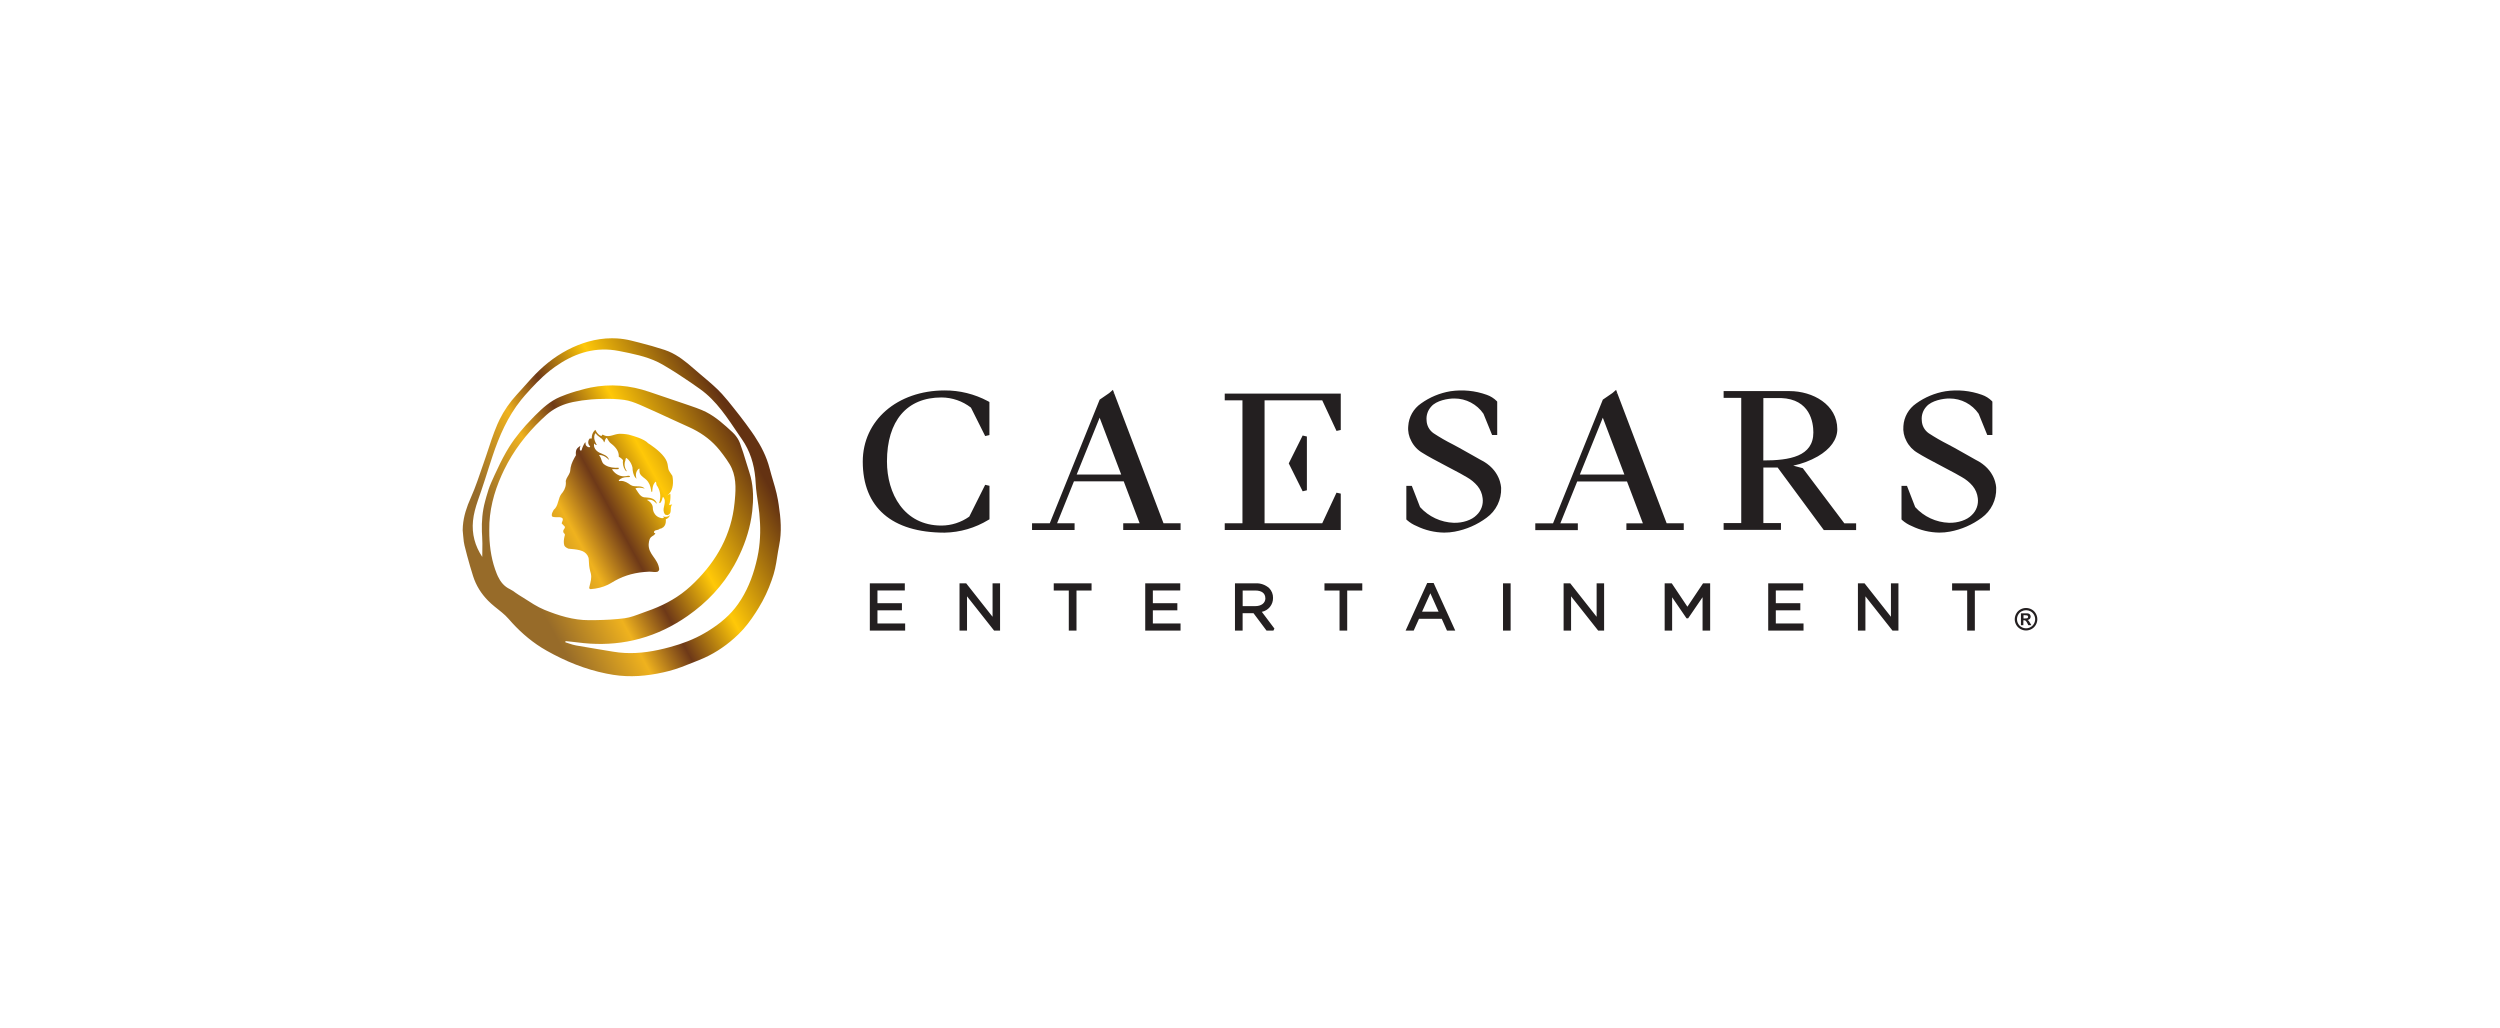 <svg width="163" height="67" viewBox="0 0 163 67" fill="none" xmlns="http://www.w3.org/2000/svg">
<path d="M87.418 32.184L87.14 32.123L86.21 34.116H82.45V26.103H86.21L87.14 28.096L87.418 28.034V25.662H79.853V26.103H81.008V34.116H79.853V34.557H87.418V32.184ZM84.933 32.032L85.209 31.967V28.46L84.933 28.396L84.027 30.213L84.933 32.032ZM72.637 25.624L72.537 25.662L72.635 25.614L72.562 25.418L72.323 25.627L71.698 26.056L68.445 34.116H67.289V34.557H70.063V34.116H68.922L70.021 31.384H73.267L74.303 34.116H73.234V34.557H76.974V34.116H75.86L72.637 25.624ZM70.199 30.941L71.696 27.233L73.103 30.941H70.199ZM106.041 34.557H109.781V34.116H108.665L105.444 25.624L105.344 25.662L105.442 25.612L105.369 25.42L105.13 25.627L104.505 26.056L101.257 34.123H100.101V34.564H102.875V34.123H101.734L102.835 31.39H106.079L107.117 34.123H106.041V34.557ZM103.006 30.941L104.503 27.233L105.91 30.941H103.006ZM117.542 30.526L116.919 30.36C117.481 30.243 118.022 30.039 118.522 29.755C119.341 29.278 119.792 28.649 119.792 27.986C119.792 26.373 118.187 25.499 116.677 25.499H112.38V25.942H113.529V34.106H112.38V34.547H116.119V34.106H114.971V30.482H115.902L118.914 34.562H121.019V34.121H120.251L117.542 30.526ZM114.971 25.952H116.119C118.024 26.023 118.231 27.547 118.231 28.197C118.231 29.762 116.682 30.021 114.968 30.021L114.971 25.952ZM96.511 29.969C96.501 29.969 95.483 29.382 95.14 29.197L94.718 28.97C94.289 28.754 93.872 28.514 93.471 28.25C93.192 28.058 93.022 27.744 93.013 27.406C92.982 27.079 93.091 26.755 93.313 26.512C93.645 26.113 94.41 25.977 94.828 25.982C95.585 25.981 96.294 26.353 96.722 26.977L97.286 28.364H97.618V26.187L97.585 26.148C97.401 25.965 97.178 25.826 96.933 25.741C96.176 25.47 95.362 25.39 94.567 25.509C93.874 25.625 93.218 25.898 92.649 26.308C92.16 26.645 91.853 27.187 91.818 27.779C91.784 28.118 91.854 28.46 92.019 28.759C92.182 29.083 92.437 29.351 92.752 29.532C93.098 29.752 93.597 30.016 94.352 30.415L94.57 30.53C95.069 30.79 95.386 30.961 95.654 31.123C95.912 31.27 96.143 31.461 96.334 31.687C96.519 31.913 96.635 32.187 96.667 32.476C96.725 32.89 96.576 33.306 96.268 33.589C95.962 33.905 95.378 34.103 94.786 34.086C93.945 34.056 93.151 33.687 92.588 33.063L92.051 31.68H91.693V33.866L91.736 33.909C91.922 34.074 92.136 34.206 92.367 34.3C92.926 34.573 93.54 34.718 94.162 34.726C94.392 34.727 94.621 34.705 94.846 34.663C95.599 34.524 96.309 34.214 96.923 33.758C97.546 33.31 97.903 32.58 97.874 31.815C97.866 31.77 97.853 30.622 96.511 29.969ZM130.151 31.82C130.151 31.77 130.137 30.622 128.797 29.969C128.787 29.969 127.769 29.382 127.427 29.197L127.004 28.97C126.575 28.753 126.158 28.513 125.756 28.25C125.478 28.057 125.308 27.744 125.3 27.406C125.268 27.079 125.376 26.755 125.598 26.512C125.938 26.113 126.698 25.977 127.112 25.982C127.87 25.98 128.58 26.353 129.008 26.977L129.57 28.364H129.903V26.187L129.871 26.148C129.688 25.965 129.465 25.826 129.219 25.741C128.462 25.47 127.648 25.39 126.851 25.509C126.158 25.624 125.502 25.898 124.932 26.308C124.444 26.646 124.138 27.188 124.101 27.779C124.069 28.118 124.139 28.459 124.302 28.759C124.466 29.082 124.721 29.351 125.035 29.532C125.38 29.75 125.877 30.014 126.629 30.41L126.86 30.533C127.349 30.79 127.671 30.961 127.939 31.123C128.197 31.27 128.428 31.461 128.619 31.687C128.804 31.912 128.92 32.187 128.952 32.476C129.009 32.89 128.86 33.305 128.553 33.589C128.247 33.905 127.661 34.103 127.071 34.086C126.229 34.056 125.435 33.687 124.871 33.063L124.335 31.68H123.978V33.866L124.021 33.909C124.207 34.074 124.419 34.206 124.65 34.3C125.21 34.573 125.824 34.718 126.447 34.726C126.677 34.727 126.905 34.705 127.131 34.663C127.883 34.524 128.594 34.214 129.208 33.758C129.827 33.309 130.181 32.582 130.151 31.82ZM64.514 33.857V31.674L64.234 31.609L63.197 33.683C62.667 34.059 62.035 34.263 61.386 34.267C58.929 34.267 57.83 32.169 57.83 30.09C57.83 27.437 59.126 25.914 61.386 25.914C62.082 25.918 62.757 26.151 63.306 26.577L64.234 28.431L64.51 28.366V26.21L64.409 26.154C63.539 25.69 62.568 25.45 61.582 25.456C58.497 25.464 56.252 27.413 56.252 30.097C56.252 33.081 58.148 34.729 61.592 34.729C62.597 34.709 63.58 34.423 64.439 33.9L64.514 33.857ZM57.21 39.795H58.806V39.329H57.21V38.498H58.994V38.032H56.713V41.116H59.016V40.65H57.21V39.795ZM64.715 40.214L62.995 38.032H62.561V41.116H63.05V38.88L64.816 41.116H65.204V38.032H64.715V40.214ZM68.704 38.501H69.685V41.116H70.188V38.501H71.17V38.032H68.704V38.501ZM75.166 39.795H76.763V39.329H75.166V38.498H76.953V38.032H74.669V41.116H76.972V40.65H75.166V39.795ZM83.002 38.982C83.007 38.746 82.916 38.517 82.751 38.347C82.508 38.129 82.188 38.016 81.862 38.032H80.52V41.116H81.019V39.982H81.73L82.578 41.116H83.026L83.092 40.983L82.271 39.892C82.703 39.805 83.01 39.422 83.002 38.982ZM82.504 39.002C82.504 39.317 82.241 39.52 81.838 39.52H81.022V38.501H81.842C82.259 38.501 82.5 38.682 82.5 39.002H82.504ZM86.355 38.501H87.338V41.116H87.838V38.501H88.821V38.032H86.355V38.501ZM93.055 38.011L91.645 41.116H92.172L92.519 40.345H94.001L94.344 41.116H94.883L93.472 38.011H93.055ZM93.795 39.879H92.719L93.26 38.681L93.795 39.879ZM97.996 38.032H98.493V41.116H97.996V38.032ZM104.1 40.214L102.379 38.032H101.947V41.116H102.434V38.88L104.202 41.116H104.588V38.032H104.1V40.214ZM110.019 39.558L108.998 38.032H108.536V41.116H109.023V38.943L109.962 40.315H110.067L111.007 38.939V41.116H111.502V38.032H111.04L110.019 39.558ZM115.783 39.795H117.381V39.329H115.783V38.498H117.569V38.032H115.287V41.116H117.59V40.65H115.783V39.795ZM123.289 40.214L121.568 38.032H121.136V41.116H121.625V38.88L123.391 41.116H123.778V38.032H123.289V40.214ZM127.277 38.501H128.26V41.116H128.76V38.501H129.743V38.032H127.277V38.501ZM132.098 39.641C132.226 39.641 132.351 39.673 132.462 39.735C132.577 39.797 132.672 39.891 132.735 40.005C132.867 40.232 132.867 40.513 132.735 40.74C132.672 40.853 132.578 40.947 132.464 41.01C132.237 41.14 131.958 41.14 131.731 41.01C131.616 40.947 131.522 40.854 131.459 40.74C131.395 40.629 131.361 40.503 131.361 40.375C131.362 40.245 131.396 40.118 131.461 40.005C131.524 39.891 131.619 39.797 131.734 39.735C131.845 39.673 131.971 39.641 132.098 39.641ZM132.098 39.785C131.996 39.785 131.896 39.811 131.807 39.859C131.715 39.91 131.638 39.986 131.588 40.078C131.482 40.261 131.482 40.486 131.588 40.669C131.638 40.76 131.713 40.836 131.805 40.886C131.987 40.992 132.212 40.992 132.394 40.886C132.486 40.836 132.562 40.76 132.612 40.669C132.664 40.579 132.691 40.478 132.692 40.375C132.692 40.271 132.664 40.168 132.61 40.078C132.559 39.986 132.483 39.91 132.391 39.859C132.302 39.811 132.201 39.785 132.1 39.785H132.098ZM131.765 40.766V39.989H132.175C132.217 39.991 132.259 40.002 132.298 40.02C132.328 40.038 132.352 40.064 132.369 40.095C132.389 40.128 132.4 40.167 132.399 40.206C132.4 40.259 132.381 40.311 132.344 40.35C132.303 40.392 132.248 40.419 132.19 40.425C132.209 40.431 132.227 40.44 132.243 40.453C132.262 40.471 132.28 40.491 132.296 40.513C132.296 40.521 132.321 40.552 132.354 40.609L132.446 40.765H132.249L132.183 40.639C132.157 40.577 132.12 40.52 132.073 40.473C132.042 40.45 132.004 40.438 131.965 40.44H131.923V40.761L131.765 40.766ZM131.932 40.324H131.995C132.051 40.326 132.106 40.322 132.161 40.314C132.182 40.308 132.2 40.295 132.213 40.277C132.226 40.26 132.233 40.239 132.233 40.218C132.233 40.197 132.226 40.176 132.214 40.16C132.201 40.142 132.182 40.129 132.161 40.123C132.106 40.113 132.051 40.109 131.995 40.111H131.932V40.324Z" fill="#231F20"/>
<path d="M39.913 22.055L40.22 22.064C40.527 22.083 40.836 22.129 41.144 22.204L41.694 22.342C42.243 22.482 42.79 22.635 43.328 22.812L43.596 22.913C44.206 23.171 44.725 23.589 45.225 24.028L45.621 24.368C46.019 24.705 46.422 25.037 46.796 25.399L47.073 25.685C47.343 25.979 47.592 26.295 47.84 26.607L48.238 27.112C48.5 27.451 48.756 27.795 49.002 28.145L49.192 28.424C49.624 29.078 49.981 29.771 50.179 30.543L50.291 30.951C50.448 31.494 50.625 32.033 50.719 32.586L50.772 32.913C50.906 33.788 50.981 34.672 50.801 35.559L50.731 35.938C50.647 36.447 50.586 36.961 50.438 37.449L50.313 37.83C50.094 38.462 49.81 39.071 49.454 39.648L49.263 39.952C48.939 40.453 48.585 40.93 48.154 41.347L47.87 41.611C47.196 42.21 46.442 42.695 45.595 43.031L45.202 43.189C44.678 43.401 44.152 43.612 43.608 43.751L43.251 43.837C42.179 44.078 41.092 44.175 39.979 43.998L39.517 43.914C38.144 43.637 36.866 43.113 35.65 42.429L35.298 42.22C34.493 41.713 33.788 41.078 33.159 40.349L32.952 40.133C32.662 39.858 32.323 39.626 32.024 39.356L31.825 39.166C31.375 38.71 31.039 38.175 30.844 37.559L30.643 36.897C30.514 36.453 30.395 36.007 30.285 35.559L30.239 35.316C30.204 35.071 30.195 34.819 30.167 34.572L30.179 34.292C30.229 33.646 30.43 33.047 30.698 32.449L30.927 31.901C30.999 31.716 31.067 31.53 31.134 31.343L31.525 30.217L31.701 29.703C31.93 29.016 32.145 28.323 32.431 27.661L32.57 27.361C32.862 26.768 33.243 26.218 33.699 25.725L34.063 25.323C34.424 24.918 34.78 24.509 35.173 24.137L35.453 23.882C36.213 23.22 37.075 22.698 38.035 22.372L38.338 22.278C38.845 22.134 39.361 22.056 39.881 22.055H39.913ZM40.071 22.836C38.632 22.635 37.354 23.087 36.171 23.928L35.862 24.161C35.258 24.64 34.735 25.2 34.226 25.777L33.979 26.071C33.103 27.163 32.549 28.425 32.11 29.748L31.864 30.503C31.703 31.008 31.544 31.514 31.372 32.015L31.151 32.652C31.008 33.078 30.883 33.508 30.839 33.961C30.757 34.811 30.965 35.591 31.443 36.311L31.448 35.873C31.453 35.58 31.457 35.288 31.437 34.997L31.42 34.663C31.398 33.996 31.451 33.337 31.627 32.69L31.711 32.384C31.797 32.078 31.891 31.774 32.018 31.486L32.245 30.978C32.476 30.47 32.72 29.968 32.994 29.485L33.198 29.144C33.621 28.473 34.134 27.864 34.691 27.294L34.895 27.085C35.376 26.602 35.883 26.145 36.519 25.877L36.926 25.718C37.337 25.569 37.76 25.448 38.184 25.342L38.506 25.269C39.795 25.008 41.072 25.116 42.33 25.548L43.504 25.946L44.679 26.345L45.042 26.469C45.284 26.552 45.525 26.638 45.761 26.736L46.046 26.869C46.693 27.201 47.23 27.693 47.76 28.184L47.88 28.306C48.035 28.478 48.167 28.684 48.245 28.894L48.461 29.52C48.596 29.941 48.717 30.367 48.855 30.787L48.946 31.1C49.13 31.835 49.13 32.586 49.046 33.33L48.988 33.746C48.83 34.711 48.503 35.633 48.055 36.512L47.874 36.852C47.124 38.189 46.093 39.281 44.826 40.164L44.463 40.407C43.485 41.033 42.43 41.491 41.29 41.748L40.892 41.829C39.829 42.021 38.754 42.03 37.676 41.887L37.274 41.841L36.872 41.799L36.866 41.839L36.861 41.878L37.09 41.952C37.243 42.003 37.396 42.054 37.553 42.082L38.761 42.287L39.969 42.488L40.345 42.541C41.343 42.653 42.328 42.527 43.302 42.288L43.696 42.187C44.479 41.972 45.239 41.69 45.95 41.274L46.228 41.106C46.962 40.646 47.618 40.101 48.12 39.387L48.324 39.08C48.843 38.249 49.164 37.335 49.376 36.37L49.447 36.007C49.591 35.16 49.592 34.311 49.507 33.458L49.446 32.963C49.377 32.469 49.291 31.976 49.268 31.48L49.247 31.172C49.165 30.256 48.903 29.4 48.374 28.641L48.172 28.347C47.434 27.264 46.733 26.141 45.637 25.362L45.044 24.946C44.447 24.536 43.838 24.141 43.212 23.777L42.917 23.619C42.117 23.227 41.234 23.058 40.361 22.885L40.071 22.836ZM40.35 26.035C39.885 25.995 39.412 25.999 38.946 26.018L38.547 26.043C38.149 26.075 37.75 26.132 37.36 26.212L37.123 26.268C36.573 26.414 36.06 26.668 35.634 27.049L35.297 27.36C34.305 28.308 33.477 29.386 32.868 30.634L32.708 30.976C32.194 32.12 31.886 33.306 31.9 34.55L31.905 34.925C31.931 35.792 32.07 36.622 32.392 37.417L32.461 37.574C32.629 37.932 32.867 38.237 33.256 38.418L33.446 38.528C33.568 38.61 33.685 38.705 33.811 38.781L34.144 38.989C34.586 39.271 35.023 39.566 35.5 39.761C36.419 40.135 37.378 40.435 38.387 40.435H38.403L38.868 40.431C39.489 40.421 40.111 40.391 40.724 40.31L41.017 40.254C41.404 40.158 41.782 39.99 42.163 39.86L42.513 39.733C43.438 39.379 44.294 38.897 45.027 38.22L45.287 37.972C46.733 36.552 47.687 34.854 47.892 32.794L47.913 32.58C47.985 31.795 48.008 30.987 47.569 30.262L47.367 29.951C47.227 29.747 47.076 29.549 46.922 29.355L46.737 29.138C46.232 28.576 45.616 28.159 44.919 27.845L43.92 27.39C43.255 27.084 42.592 26.775 41.922 26.482L41.684 26.378C41.364 26.243 41.033 26.12 40.698 26.073L40.35 26.035ZM38.826 28.034L38.865 28.114C38.94 28.251 39.065 28.39 39.21 28.432L39.231 28.404C39.256 28.362 39.273 28.312 39.335 28.358L39.45 28.409C39.756 28.505 40.041 28.311 40.351 28.286L40.459 28.283C40.694 28.284 41.012 28.327 41.111 28.373L41.126 28.377C41.242 28.407 42.009 28.615 42.26 28.901L42.272 28.908C42.364 28.966 42.979 29.359 43.306 29.799L43.396 29.934C43.623 30.317 43.482 30.511 43.669 30.771L43.839 31.028L43.862 31.169C43.916 31.596 43.851 32.053 43.513 32.299L43.706 32.19L43.713 32.324C43.717 32.516 43.7 32.748 43.624 32.919L43.688 32.921C43.726 32.914 43.76 32.895 43.812 32.893H43.829L43.777 32.968C43.676 33.178 43.828 33.464 43.55 33.58L43.496 33.581C43.44 33.58 43.382 33.569 43.344 33.523L43.288 33.412C43.172 33.074 43.513 32.713 43.233 32.396L43.197 32.451C43.172 32.511 43.17 32.587 43.139 32.645L43.109 32.702C43.091 32.741 43.071 32.779 43.034 32.8L43.01 32.799C42.996 32.795 42.985 32.784 42.982 32.772L43.023 32.623C43.097 32.273 43.017 31.917 42.813 31.631L42.796 31.574C42.787 31.512 42.794 31.443 42.748 31.401L42.669 31.49C42.557 31.649 42.538 31.851 42.527 32.052L42.498 32.063L42.466 32.064L42.449 31.939C42.409 31.69 42.329 31.454 42.128 31.27L42.05 31.204C41.886 31.075 41.694 30.951 41.694 30.728L41.689 30.666C41.693 30.624 41.705 30.584 41.681 30.549L41.622 30.582C41.57 30.625 41.535 30.694 41.507 30.749L41.476 30.837C41.447 30.961 41.461 31.105 41.504 31.218L41.427 31.139C41.29 30.967 41.245 30.721 41.238 30.482L41.197 30.341C41.13 30.156 41.017 29.987 40.845 29.857L40.808 29.881C40.773 29.926 40.791 30.015 40.759 30.065L40.73 30.173C40.699 30.357 40.754 30.551 40.854 30.697C40.854 30.715 40.855 30.724 40.845 30.728H40.824L40.745 30.623C40.628 30.439 40.592 30.217 40.618 29.998L40.536 29.91C40.477 29.858 40.41 29.816 40.344 29.777L40.342 29.65C40.308 29.319 40.043 29.066 39.775 28.863L39.696 28.763C39.649 28.693 39.612 28.618 39.564 28.548L39.522 28.569C39.499 28.59 39.483 28.621 39.469 28.644L39.448 28.696C39.432 28.751 39.427 28.811 39.386 28.843L39.343 28.733C39.229 28.537 38.965 28.467 38.848 28.255L38.814 28.261C38.789 28.279 38.789 28.326 38.767 28.35L38.744 28.468C38.727 28.661 38.815 28.841 38.906 29L38.883 29.014C38.865 29.018 38.843 29.014 38.833 29L38.811 28.977C38.792 28.952 38.776 28.924 38.738 28.931L38.727 29.023C38.725 29.204 38.846 29.365 39 29.467L39.095 29.518C39.325 29.627 39.603 29.684 39.702 29.955L39.68 29.967L39.598 29.882C39.455 29.75 39.28 29.674 39.085 29.662L39.063 29.683L39.139 29.79C39.218 29.943 39.226 30.126 39.364 30.256L39.483 30.338C39.731 30.482 40.028 30.514 40.33 30.497L40.344 30.526L40.344 30.556L40.318 30.587L40.22 30.595L40.12 30.59L40.044 30.586C39.995 30.584 39.947 30.587 39.902 30.601L39.977 30.703C40.189 30.96 40.487 31.1 40.833 31.043L40.89 31.028C40.95 31.014 41.013 31.009 41.066 31.043L41.075 31.068C41.075 31.098 41.034 31.112 41.001 31.108L40.894 31.108C40.682 31.114 40.482 31.162 40.344 31.323L40.345 31.341C40.349 31.351 40.36 31.357 40.365 31.366L40.49 31.355C40.733 31.355 40.931 31.483 41.119 31.622L41.23 31.673C41.5 31.758 41.829 31.625 42.039 31.858L41.931 31.83C41.779 31.796 41.599 31.784 41.451 31.831L41.442 31.84C41.44 31.847 41.443 31.858 41.443 31.868L41.5 31.948C41.63 32.141 41.745 32.378 41.996 32.425L42.105 32.431C42.399 32.449 42.716 32.498 42.822 32.809V32.831L42.78 32.815C42.746 32.79 42.729 32.739 42.687 32.72L42.608 32.657C42.496 32.585 42.357 32.564 42.217 32.579L42.195 32.603L42.28 32.65C42.446 32.758 42.575 32.945 42.565 33.14L42.575 33.242C42.613 33.447 42.755 33.641 42.954 33.727L43.017 33.749C43.104 33.779 43.2 33.811 43.286 33.756L43.271 33.721C43.255 33.7 43.23 33.684 43.213 33.67L43.29 33.689C43.422 33.712 43.573 33.694 43.675 33.586L43.651 33.661C43.604 33.754 43.502 33.821 43.411 33.854L43.415 33.95C43.415 34.109 43.377 34.263 43.25 34.374L43.163 34.425L43.143 34.44L43.12 34.451L43.115 34.454L43.102 34.457C43.086 34.461 43.063 34.466 43.063 34.466L43.047 34.468C43.04 34.472 43.035 34.477 43.013 34.478L42.965 34.516C42.842 34.586 42.632 34.538 42.638 34.725L42.666 34.747C42.688 34.758 42.712 34.762 42.732 34.755L42.693 34.834C42.63 34.92 42.532 34.939 42.446 35.026L42.415 35.057C42.377 35.102 42.346 35.158 42.317 35.297L42.294 35.476C42.261 36.154 42.893 36.406 42.979 37.096L42.974 37.154C42.959 37.208 42.916 37.252 42.868 37.28L42.754 37.295C42.678 37.299 42.602 37.291 42.526 37.284L42.412 37.275L42.301 37.274L41.993 37.295C41.188 37.37 40.511 37.59 39.828 38.021L39.626 38.129C39.284 38.293 38.921 38.379 38.522 38.411L38.477 38.405C38.449 38.395 38.426 38.372 38.412 38.343L38.441 38.206C38.504 37.937 38.593 37.697 38.522 37.387L38.478 37.227C38.405 36.937 38.408 36.817 38.383 36.427L38.362 36.337C38.303 36.158 38.141 35.998 37.968 35.929L37.797 35.874C37.564 35.814 37.313 35.798 37.062 35.774L36.999 35.743C36.913 35.7 36.823 35.646 36.788 35.548L36.764 35.411C36.747 35.226 36.788 35.032 36.835 34.866L36.812 34.81C36.778 34.76 36.717 34.721 36.724 34.651L36.727 34.588C36.755 34.49 36.882 34.42 36.813 34.322L36.62 34.123L36.64 34.058C36.673 33.973 36.724 33.892 36.678 33.792L36.619 33.754C36.533 33.714 36.428 33.717 36.323 33.72L36.235 33.721C36.147 33.721 36.063 33.712 35.993 33.67L35.975 33.594C35.965 33.47 36.048 33.358 36.097 33.25L36.206 33.136C36.422 32.854 36.393 32.471 36.613 32.189L36.694 32.089C36.845 31.881 36.921 31.642 36.887 31.358L36.934 31.215C37.017 31.034 37.167 30.88 37.181 30.666L37.204 30.486C37.259 30.194 37.401 29.936 37.551 29.682L37.543 29.577C37.539 29.437 37.562 29.302 37.662 29.205L37.847 29.056L37.83 29.114C37.805 29.199 37.775 29.311 37.838 29.373L37.868 29.378C37.886 29.38 37.903 29.377 37.92 29.35L37.951 29.248C38.011 29.072 38.111 28.876 38.169 28.827L38.173 28.875C38.177 28.945 38.178 29.03 38.243 29.079L38.29 29.119C38.34 29.154 38.4 29.173 38.465 29.151L38.479 29.114C38.476 29.069 38.393 29.041 38.39 28.989L38.361 28.917C38.337 28.815 38.364 28.694 38.428 28.616L38.452 28.59C38.469 28.581 38.49 28.587 38.509 28.593L38.532 28.599C38.554 28.604 38.573 28.6 38.583 28.563L38.59 28.442C38.611 28.284 38.682 28.144 38.805 28.033L38.826 28.034Z" fill="url(#paint0_linear_21525_7425)"/>
<defs>
<linearGradient id="paint0_linear_21525_7425" x1="34.532" y1="38.367" x2="49.378" y2="30.298" gradientUnits="userSpaceOnUse">
<stop stop-color="#976B29"/>
<stop offset="0.254" stop-color="#EFB21E"/>
<stop offset="0.418" stop-color="#6E3918"/>
<stop offset="0.632" stop-color="#FFC808"/>
<stop offset="1" stop-color="#643212"/>
</linearGradient>
</defs>
</svg>
